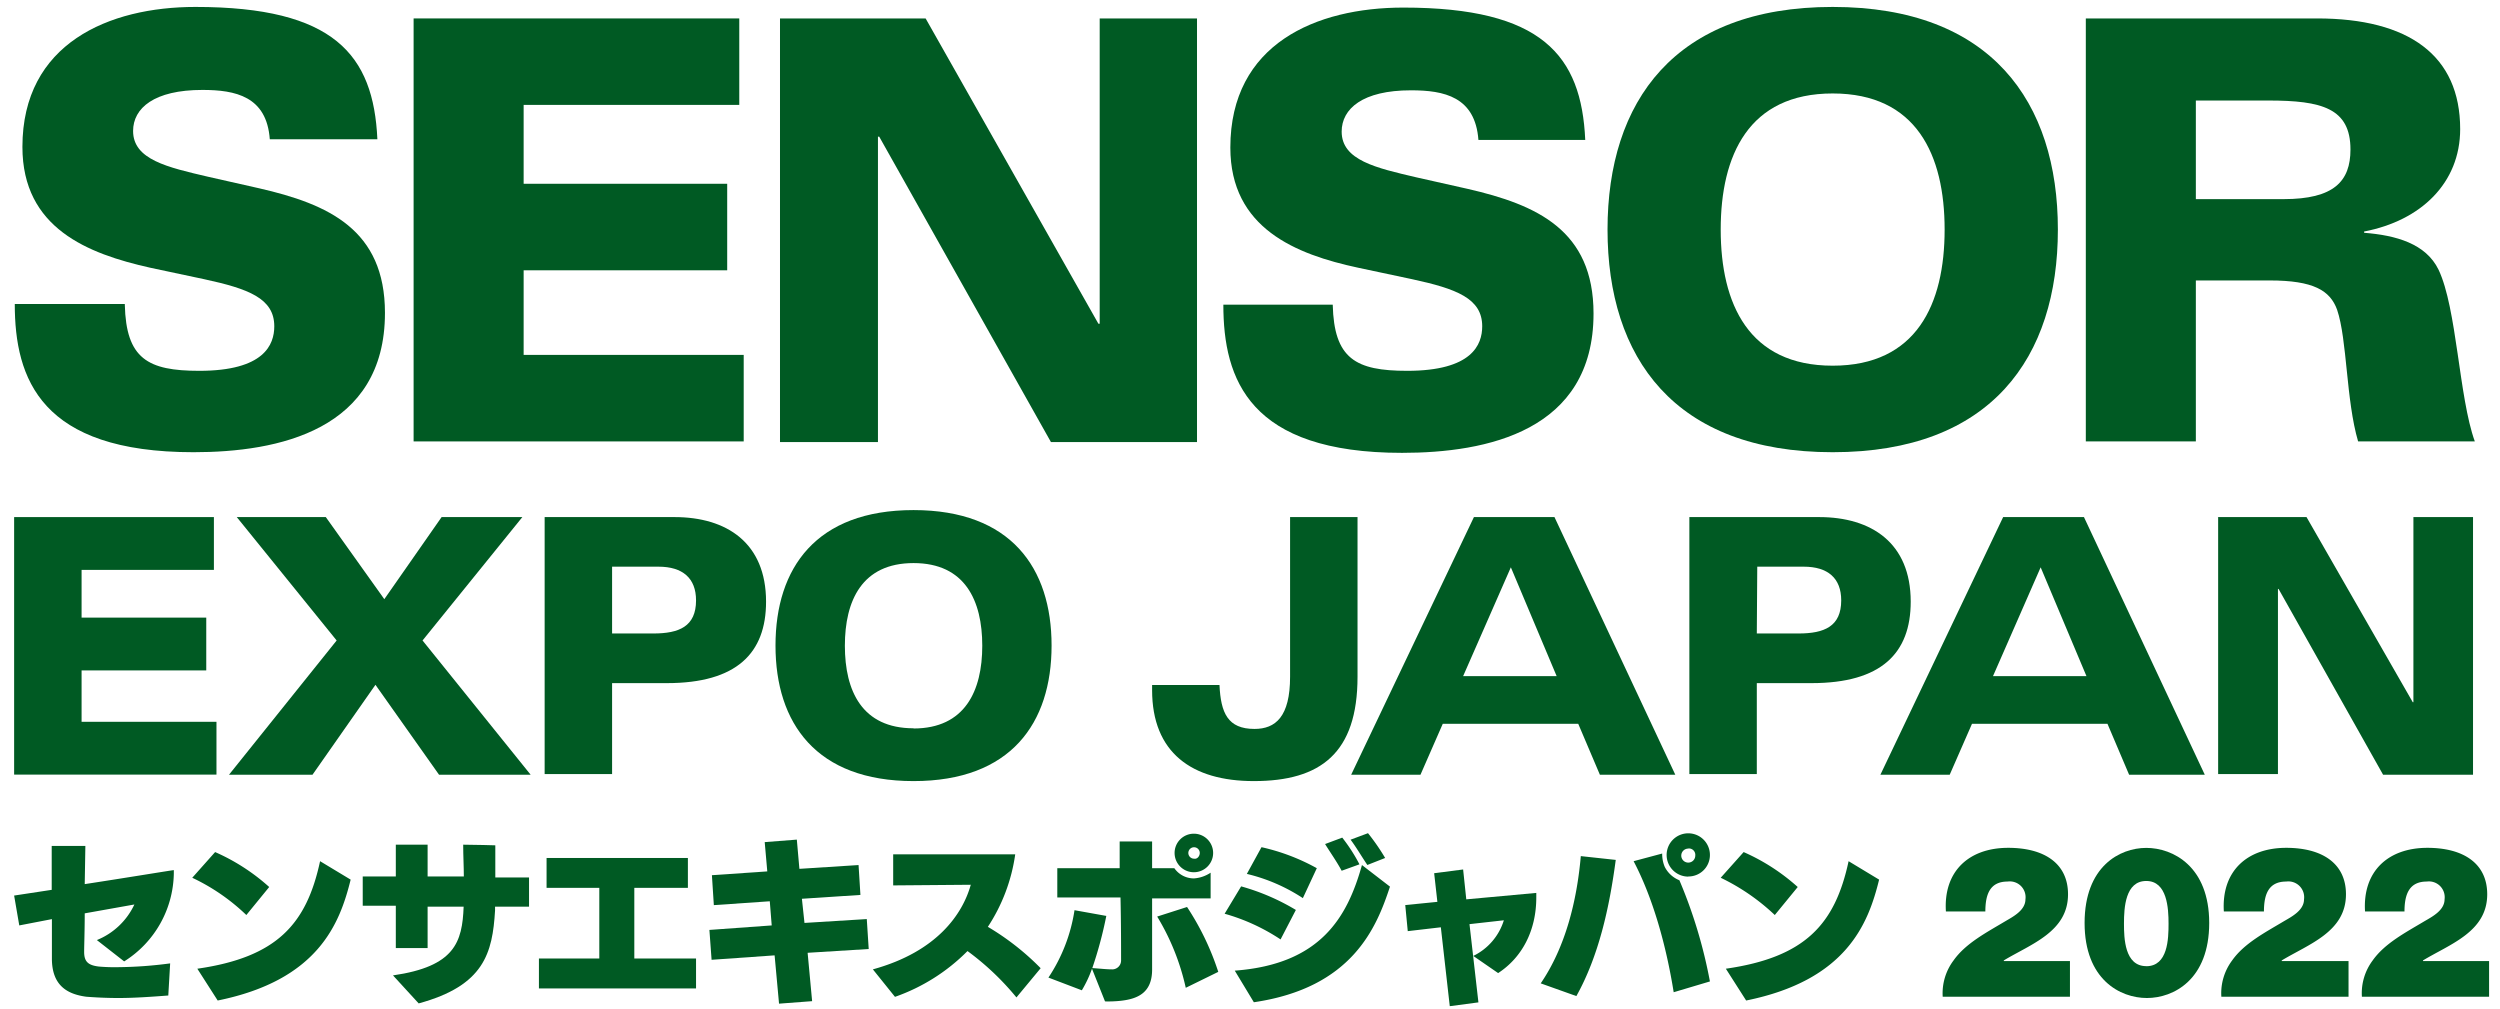 <svg id="レイヤー_1" data-name="レイヤー 1" xmlns="http://www.w3.org/2000/svg" viewBox="0 0 389.2 157.1"><defs><style>.cls-1{fill:#005a23;}</style></defs><path class="cls-1" d="M19.43,47.43c.2,8.41,3.57,10.3,11.59,10.3,10.1,0,11.68-4.06,11.68-6.94,0-4.35-4.06-5.84-10.89-7.32l-8.42-1.79c-9.7-2.17-19.9-6.14-19.9-18.81C3.49,6.73,17,1.08,30.42,1.08c21.59,0,27.73,7.43,28.33,20.6H42C41.52,15,36.66,14,31.51,14,24,14,20.72,16.83,20.72,20.39c0,4.46,5.35,5.65,11.69,7.13l7.92,1.79c10.79,2.47,19.6,6.43,19.6,19.4C59.93,67,43.3,70.4,30.13,70.4,6.36,70.4,2.3,59,2.3,47.33H19.43Z"/><path class="cls-1" d="M64.39,2.87h50.7V16.33H81.52V28.61h31.69V42.08H81.52V55.25h34.26V68.72H64.39Z"/><path class="cls-1" d="M121.53,2.87H144.1L171,50.4h.2V2.87h15.15V68.82H163.61L136.88,21.28h-.2V68.82H121.43V2.87Z"/><path class="cls-1" d="M207.48,47.43c.2,8.41,3.56,10.3,11.59,10.3,10.1,0,11.68-4.06,11.68-6.94,0-4.35-4.06-5.84-10.89-7.32l-8.42-1.79c-9.7-2.08-19.9-6.14-19.9-18.71,0-16.14,13.36-21.79,26.93-21.79,21.59,0,27.73,7.43,28.32,20.6H230.16c-.5-6.73-5.35-7.72-10.5-7.72-7.53,0-10.79,2.87-10.79,6.43,0,4.46,5.34,5.65,11.68,7.13l7.92,1.78c10.8,2.48,19.61,6.44,19.61,19.41,0,18.32-16.64,21.69-29.81,21.69-23.76,0-27.82-11.39-27.82-23.07Z"/><path class="cls-1" d="M285.31,1.08c24.66,0,35.06,14.76,35.06,34.66S310,70.4,285.31,70.4s-35.05-14.75-35.05-34.66S260.66,1.08,285.31,1.08Zm0,55.85c13.07,0,17.43-9.6,17.43-21.19s-4.36-21.19-17.43-21.19-17.43,9.61-17.43,21.19S272.24,56.93,285.31,56.93Z"/><path class="cls-1" d="M324.72,2.87h36c14.26,0,22.28,5.74,22.28,17.23,0,8.41-6.14,14.26-14.95,15.94v.2c4.95.39,9.6,1.68,11.58,5.74,2.87,6,3.17,19.9,5.65,26.74H367.11c-1.89-6.44-1.69-15.85-3.27-20.5-1.09-3-3.67-4.56-10.5-4.56H341.85V68.72H324.72ZM341.85,31h13.67c7.82,0,10.4-2.77,10.4-7.72,0-6.44-4.46-7.63-12.78-7.63H341.85Z"/><path class="cls-1" d="M2.2,80.5H33.3v8.22H12.7v7.43H32.11v8.22H12.7v8h21v8.22H2.2Z"/><path class="cls-1" d="M52.41,99.71,36.86,80.5H50.72l9.11,12.78L68.75,80.5H81.32L65.78,99.71l16.83,20.9H68.35l-9.9-14-9.8,14h-13Z"/><path class="cls-1" d="M84.79,80.5H105c8.12,0,14.26,4,14.26,13.17,0,8-4.56,12.68-15.45,12.68H95.29v14.16H84.79Zm10.5,18.12h6.43c4,0,6.64-1.09,6.64-5.15,0-3.46-2.08-5.25-5.85-5.25H95.29Z"/><path class="cls-1" d="M142.22,79.41c15.15,0,21.49,9,21.49,21.09s-6.34,21.1-21.49,21.1-21.49-9-21.49-21.1S127.07,79.41,142.22,79.41Zm0,34c8,0,10.7-5.85,10.7-12.88s-2.68-12.87-10.7-12.87-10.69,5.84-10.69,12.87S134.2,113.38,142.22,113.38Z"/><path class="cls-1" d="M211.34,105.36c0,11.88-5.74,16.24-16.14,16.24-9.7,0-15.84-4.46-15.84-14.16v-.8h10.49c.2,4.36,1.29,6.84,5.45,6.84,3.27,0,5.54-1.89,5.54-8.12V80.5h10.5v24.86Z"/><path class="cls-1" d="M229.46,80.5H242l18.81,40.11H249.07l-3.37-7.93H224.61l-3.47,7.93H210.35Zm5.75,7.82-7.43,16.94h14.56Z"/><path class="cls-1" d="M263,80.5h20.2c8.12,0,14.26,4,14.26,13.17,0,8-4.55,12.68-15.45,12.68h-8.51v14.16H263Zm10.5,18.12H280c4,0,6.64-1.09,6.64-5.15,0-3.46-2.08-5.25-5.84-5.25h-7.23Z"/><path class="cls-1" d="M311.85,80.5h12.58l18.81,40.11H331.46l-3.37-7.93H307l-3.47,7.93H292.74Zm5.84,7.82-7.42,16.94h14.55Z"/><path class="cls-1" d="M345.22,80.5h13.86l16.54,28.82h.1V80.5H385v40.11h-14L354.73,91.69h-.1v28.82h-9.31v-40Z"/><path class="cls-1" d="M15.08,146.35a11,11,0,0,0,5.84-5.54l-7.73,1.38c0,2.68-.09,5.05-.09,6,0,1.49.59,2.08,2.27,2.28a27.55,27.55,0,0,0,3,.1,65,65,0,0,0,8.12-.59l-.29,5c-2.48.19-5.25.39-7.73.39-2,0-3.76-.1-5.05-.2-2.87-.39-5.34-1.68-5.34-5.94v-6.14L3,144.07l-.8-4.65,5.85-.89V131.7h5.24l-.1,5.94c6.54-1,13.67-2.18,13.87-2.18V136a16.46,16.46,0,0,1-7.73,13.67Z"/><path class="cls-1" d="M29.93,136.65l3.56-4a31.48,31.48,0,0,1,8.42,5.44l-3.56,4.36A31.56,31.56,0,0,0,29.93,136.65Zm.79,14.16c12.38-1.78,17-6.93,19.11-16.74l4.76,2.87c-1.69,6.84-5.05,15.65-20.7,18.82Z"/><path class="cls-1" d="M61.62,141H56.47v-4.55h5.15V131.5h4.95v4.95h5.64c0-1.49-.1-3.17-.1-4.95,1.69,0,5,.1,5,.1v5h5.25v4.55H77.07v.6c-.4,6.63-1.69,11.68-11.89,14.46l-4-4.36c9.61-1.39,10.79-5.15,11-10.7H66.57v6.44H61.62Z"/><path class="cls-1" d="M83.8,149.22h9.5v-11H85.09v-4.65h22v4.65H98.75v11h9.61v4.66H83.9v-4.66Z"/><path class="cls-1" d="M110.44,144.77l9.7-.7-.3-3.76-8.71.6-.3-4.66,8.62-.59-.4-4.56,5-.39.4,4.55,9.21-.59.29,4.65-9.11.6.4,3.76,9.7-.6.3,4.66-9.51.59.7,7.53-5.15.39-.69-7.52-9.81.69Z"/><path class="cls-1" d="M135.89,150.91c10.1-2.78,14-8.72,15.24-13.17l-12.08.1V133h19a27.51,27.51,0,0,1-4.26,11.29,40.23,40.23,0,0,1,8.22,6.44l-3.77,4.55a41.83,41.83,0,0,0-7.62-7.22,29.69,29.69,0,0,1-11.29,7.13Z"/><path class="cls-1" d="M163.22,152.19a25.94,25.94,0,0,0,4.06-10.49l4.95.89a63.05,63.05,0,0,1-2.18,8.12c1.38.1,2.28.2,3,.2a1.38,1.38,0,0,0,1.48-1.39c0-1.78,0-5.84-.09-9.8H164.6v-4.56h9.71V131h5.05v4.16h3.46a3.71,3.71,0,0,0,3.07,1.59,5.34,5.34,0,0,0,2.58-.89v4h-9.11v11.09c0,3.56-2.18,4.55-4.86,4.85a18.05,18.05,0,0,1-2.47.1L170,150.81a18.23,18.23,0,0,1-1.58,3.36Zm16.93-9.5,4.65-1.49a41.7,41.7,0,0,1,4.86,10.1l-5.06,2.48A36.58,36.58,0,0,0,180.15,142.69Zm8.71-9.9a3,3,0,1,1-3-3A3,3,0,0,1,188.86,132.79Zm-2.08,0a.89.89,0,1,0-.89.89C186.39,133.78,186.78,133.28,186.78,132.79Z"/><path class="cls-1" d="M199.36,146.25a30.9,30.9,0,0,0-8.71-4l2.57-4.26a34.43,34.43,0,0,1,8.52,3.67Zm-7.13,4.86c13.37-1,17.53-8.32,19.8-16.44l4.36,3.36c-2.08,6.34-5.84,15.75-21.19,18Zm10.6-11.29a27.48,27.48,0,0,0-8.72-3.77l2.28-4.16a32.1,32.1,0,0,1,8.61,3.27Zm3.46-8.42,2.67-1a26.42,26.42,0,0,1,2.68,4.16l-2.77,1C208.07,134.07,207.08,132.69,206.29,131.4Zm4-.69,2.68-1a33.21,33.21,0,0,1,2.67,3.86l-2.77,1.09C212,133.38,211.14,131.89,210.25,130.71Z"/><path class="cls-1" d="M227.78,135.36l.49,4.65,10.9-1v.7c0,5.25-2.28,9.4-5.94,11.78l-3.87-2.67a9.17,9.17,0,0,0,4.76-5.55l-5.35.6,1.39,12.18-4.46.59-1.39-12.28-5.15.6-.39-4.06,5-.5-.5-4.46Z"/><path class="cls-1" d="M239.86,153.09c3.86-5.65,5.64-12.88,6.24-19.81l5.44.59c-1,7.53-2.67,15-6.13,21.2Zm20.7,1.38c-1.19-7.42-3.27-14.75-6.24-20.4l4.45-1.19a5.1,5.1,0,0,0,.4,2.08,4.37,4.37,0,0,0,2.28,2.08,76,76,0,0,1,4.75,15.75l-5.64,1.68Zm2.27-18a3.37,3.37,0,1,1,3.37-3.37A3.34,3.34,0,0,1,262.83,136.45Zm0-4.36a1.09,1.09,0,1,0,0,2.18,1.09,1.09,0,0,0,1.09-1.09A1,1,0,0,0,262.83,132.09Z"/><path class="cls-1" d="M267.88,136.65l3.57-4a31.64,31.64,0,0,1,8.42,5.44l-3.57,4.36A33,33,0,0,0,267.88,136.65Zm.8,14.16c12.37-1.78,17-6.93,19.11-16.74l4.75,2.87c-1.68,6.84-5.05,15.65-20.7,18.82Z"/><path class="cls-1" d="M302.94,141.9c-.4-6.24,3.56-9.91,9.7-9.91,5.55,0,9.31,2.38,9.31,7.23,0,5.84-5.74,7.73-10,10.3h0v.1h10.3v5.55H302.44a8.51,8.51,0,0,1,1.69-5.65c1.88-2.67,5.15-4.36,8.12-6.14,1.18-.69,3.07-1.68,3.07-3.37a2.46,2.46,0,0,0-2.78-2.77c-2.67,0-3.46,1.88-3.46,4.66Z"/><path class="cls-1" d="M334.13,132c4.16,0,9.8,2.88,9.8,11.69s-5.54,11.68-9.7,11.68-9.7-2.87-9.7-11.68S330,132,334.13,132Zm0,18.42c3.37,0,3.47-4.26,3.47-6.63s-.2-6.64-3.47-6.64-3.47,4.16-3.47,6.64C330.66,146.05,330.76,150.41,334.13,150.41Z"/><path class="cls-1" d="M346.21,141.9c-.39-6.24,3.57-9.91,9.71-9.91,5.54,0,9.3,2.38,9.3,7.23,0,5.84-5.74,7.73-10,10.3h0v.1h10.4v5.55h-19.8a8.5,8.5,0,0,1,1.68-5.65c1.88-2.67,5.15-4.36,8.12-6.14,1.19-.69,3.07-1.68,3.07-3.37a2.46,2.46,0,0,0-2.77-2.77c-2.68,0-3.47,1.88-3.47,4.66Z"/><path class="cls-1" d="M368.19,141.9c-.39-6.24,3.57-9.91,9.71-9.91,5.54,0,9.31,2.38,9.31,7.23,0,5.84-5.75,7.73-10,10.3h0v.1H387.5v5.55H367.7a8.5,8.5,0,0,1,1.68-5.65c1.88-2.67,5.15-4.36,8.12-6.14,1.19-.69,3.07-1.68,3.07-3.37a2.46,2.46,0,0,0-2.77-2.77c-2.67,0-3.47,1.88-3.47,4.66Z"/></svg>